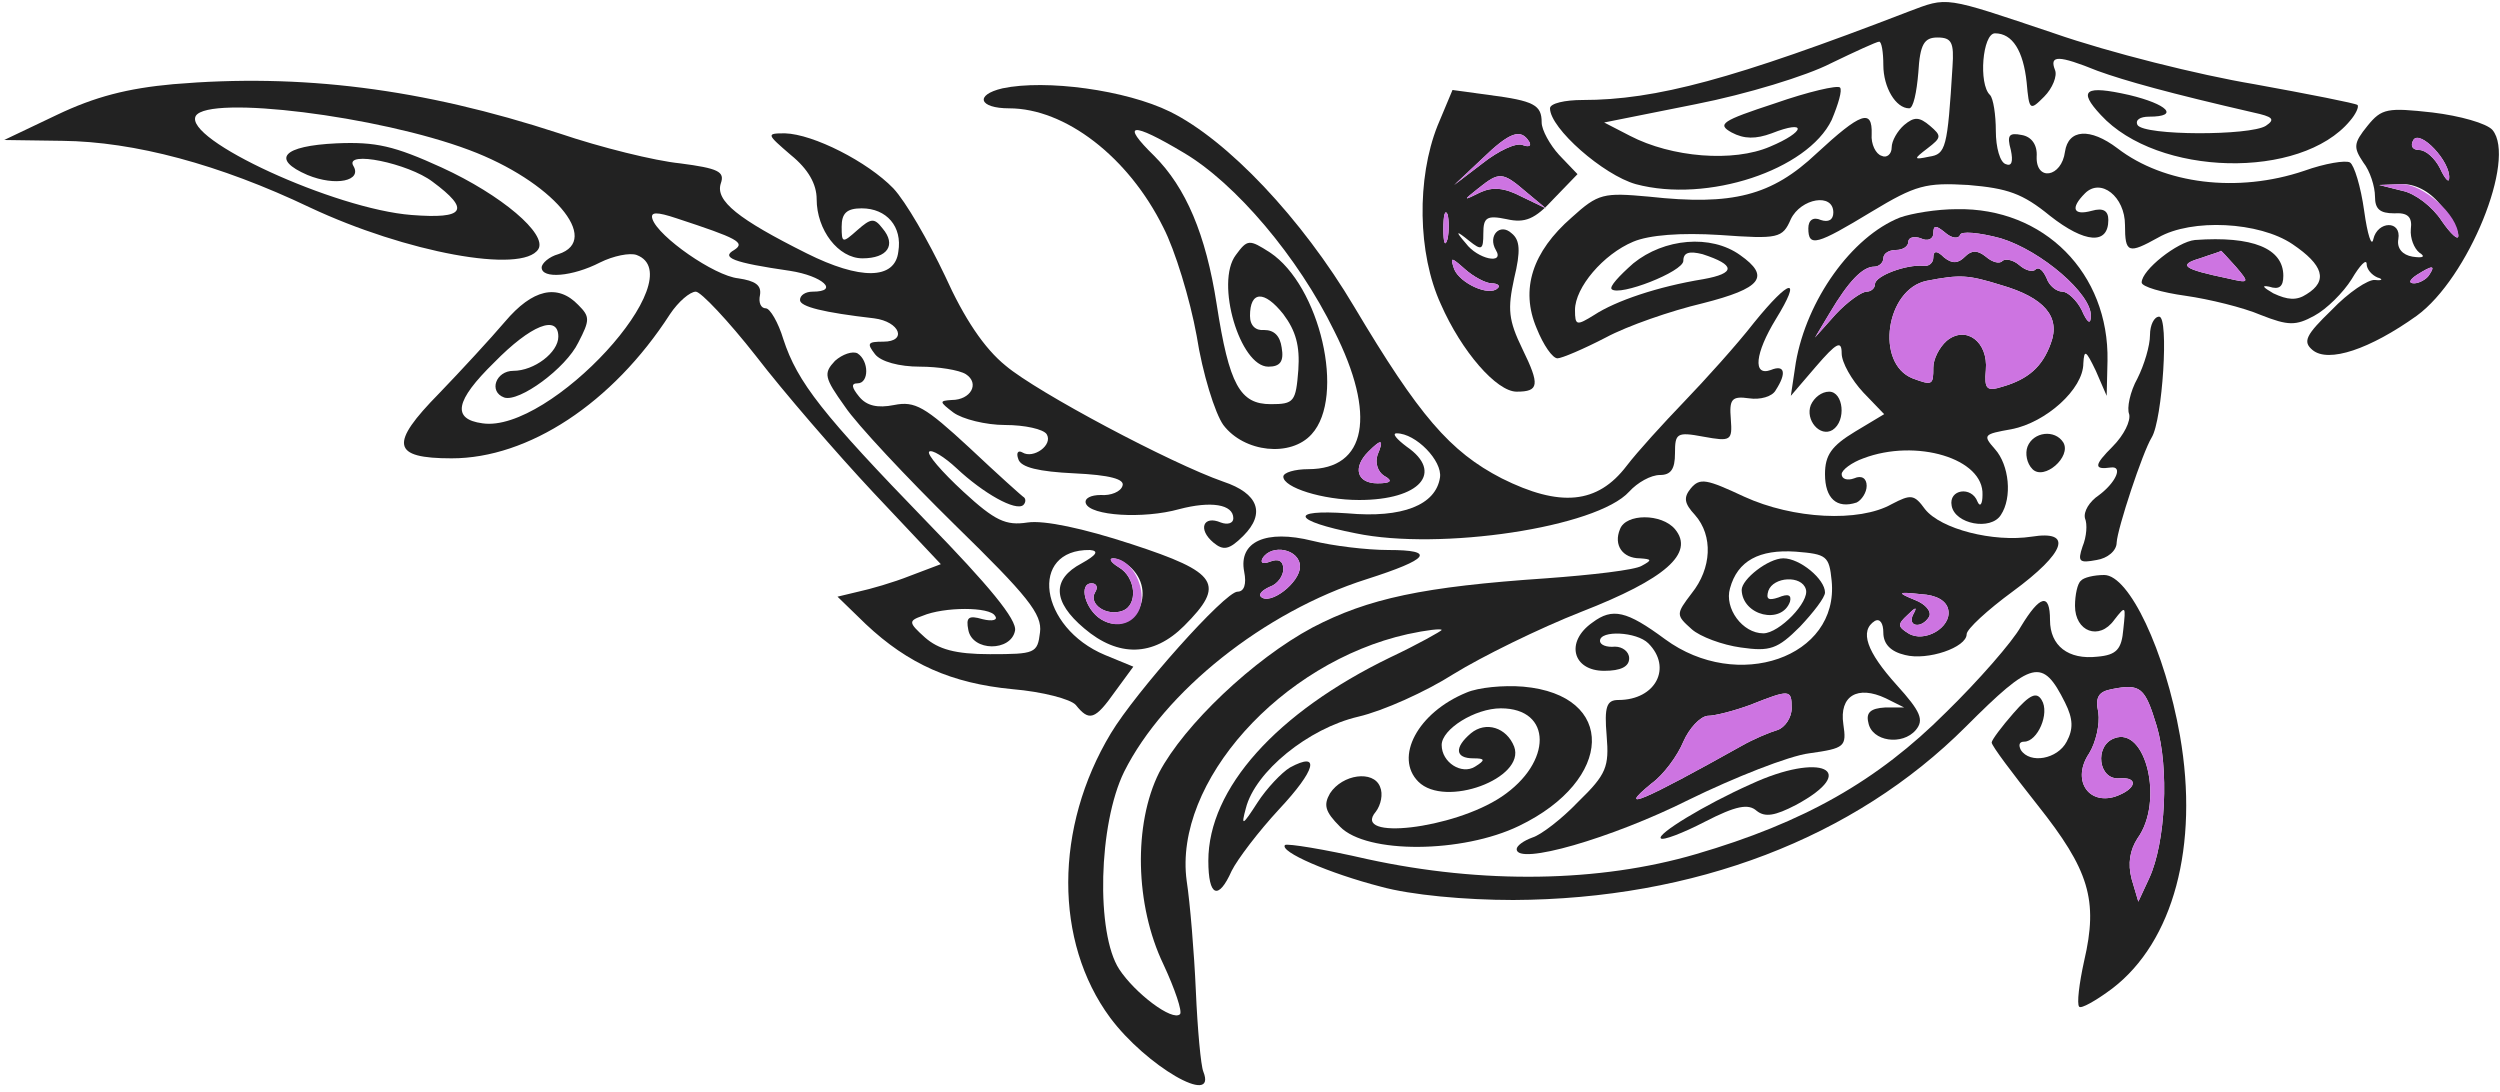 <!--?xml version="1.0" standalone="no"?-->

<svg version="1.0" xmlns="http://www.w3.org/2000/svg" width="300pt" height="131pt" viewBox="0 0 300 131" preserveAspectRatio="xMidYMid meet">
<g transform="translate(0,131) scale(0.1,-0.1)" fill="#222222" stroke="none">
<path class="node" id="node1" d="M2290 1296 c-210 -81 -303 -106 -391 -106 -21 0 -39 -4 -39 -10 0
-24 64 -80 103 -91 86 -23 206 17 235 77 8 19 13 36 10 39 -3 3 -38 -5 -78
-19 -64 -21 -70 -25 -52 -35 15 -8 29 -8 48 -1 43 17 41 2 -2 -16 -44 -19
-118 -13 -168 13 l-31 16 110 22 c61 12 133 34 162 49 29 14 55 26 58 26 3 0
5 -13 5 -28 0 -27 15 -52 31 -52 5 0 9 19 11 43 2 34 7 42 23 42 17 0 20 -6
18 -35 -6 -98 -8 -105 -28 -108 -19 -4 -19 -3 -2 10 17 13 17 15 3 27 -13 11
-19 11 -31 1 -8 -7 -15 -19 -15 -27 0 -8 -6 -13 -12 -10 -7 2 -13 14 -12 26 1
31 -13 26 -66 -23 -54 -51 -101 -63 -201 -52 -55 5 -61 4 -93 -25 -47 -41 -62
-86 -42 -133 8 -20 19 -36 25 -36 5 0 31 11 58 25 26 14 78 32 116 41 71 18
82 32 45 58 -35 25 -91 20 -128 -10 -17 -15 -29 -28 -26 -31 9 -9 86 21 86 34
0 10 7 12 23 8 40 -13 40 -23 1 -30 -55 -9 -105 -26 -131 -43 -21 -13 -23 -13
-23 6 0 27 34 67 70 82 19 8 57 11 104 8 70 -5 75 -4 85 19 12 25 51 32 51 8
0 -9 -6 -12 -15 -9 -9 4 -15 0 -15 -10 0 -23 10 -20 76 20 53 32 65 35 116 32
47 -4 65 -10 98 -37 42 -33 70 -35 70 -5 0 11 -6 15 -20 11 -22 -6 -26 3 -8
21 19 19 48 -4 48 -38 0 -34 4 -35 40 -15 40 23 121 19 161 -8 37 -25 43 -44
17 -60 -12 -8 -23 -7 -40 1 -12 7 -15 10 -5 8 12 -4 17 0 17 13 0 33 -37 48
-106 43 -21 -2 -64 -36 -64 -51 0 -5 24 -12 53 -16 28 -4 69 -14 90 -23 33
-13 42 -13 64 -1 15 8 35 28 45 44 10 17 18 25 18 18 0 -6 6 -13 13 -16 7 -2
6 -4 -3 -3 -8 1 -32 -15 -52 -36 -31 -30 -35 -38 -23 -48 19 -16 69 1 125 41
62 45 120 188 91 223 -7 8 -39 17 -72 21 -54 6 -61 5 -78 -16 -17 -21 -17 -26
-5 -44 8 -10 14 -29 14 -41 0 -15 6 -20 23 -20 16 1 22 -4 20 -19 -1 -11 4
-23 10 -28 8 -5 5 -7 -8 -5 -12 2 -19 10 -17 21 4 23 -25 22 -30 0 -2 -10 -7
5 -11 34 -4 29 -12 55 -17 58 -5 3 -30 -1 -55 -10 -80 -27 -168 -16 -224 27
-33 25 -59 23 -63 -4 -4 -31 -35 -36 -34 -6 1 14 -6 24 -18 26 -15 3 -18 0
-13 -18 3 -14 1 -20 -6 -17 -7 2 -12 20 -12 40 0 19 -3 39 -7 43 -14 13 -9 74
6 74 21 0 34 -21 38 -59 3 -34 4 -34 21 -17 10 10 16 25 13 32 -7 18 4 18 51
-1 33 -12 87 -27 187 -50 23 -5 27 -8 15 -16 -19 -12 -146 -12 -154 1 -3 6 3
10 14 10 37 0 22 15 -24 26 -53 12 -62 6 -34 -24 68 -74 240 -78 299 -7 7 8
11 17 9 19 -2 2 -58 13 -124 25 -66 11 -174 38 -240 61 -134 45 -127 44 -175
26z m649 -200 c0 -6 -5 -1 -11 12 -6 12 -17 22 -25 22 -8 0 -11 5 -7 12 8 13
45 -26 43 -46z m-11 -31 c12 -14 22 -31 22 -38 0 -6 -9 2 -20 18 -11 17 -32
33 -47 36 l-28 7 26 1 c16 1 34 -8 47 -24z m-245 -75 c17 -20 16 -20 -10 -14
-53 11 -60 16 -33 24 14 5 25 8 25 9 0 1 8 -8 18 -19z m232 -10 c-3 -5 -12
-10 -18 -10 -7 0 -6 4 3 10 19 12 23 12 15 0z"></path>
<path class="node" id="node2" d="M208 1209 c-55 -5 -94 -15 -140 -37 l-63 -30 70 -1 c86 -1 188 -28
297 -80 115 -54 255 -80 274 -50 11 18 -44 65 -116 98 -57 26 -79 31 -126 29
-65 -3 -79 -19 -35 -38 34 -14 66 -7 55 11 -11 19 66 3 95 -19 46 -34 39 -45
-25 -40 -92 7 -275 91 -259 119 16 25 219 0 328 -41 99 -37 160 -108 107 -125
-11 -3 -20 -11 -20 -16 0 -14 37 -11 70 6 16 8 36 12 44 9 69 -26 -104 -214
-185 -202 -37 5 -33 27 14 73 44 45 77 58 77 31 0 -19 -29 -41 -54 -41 -21 0
-30 -25 -11 -32 18 -6 74 35 89 66 14 27 14 31 0 45 -25 26 -55 19 -88 -20
-17 -20 -53 -59 -79 -86 -60 -61 -57 -78 15 -78 92 0 193 66 262 173 10 15 24
27 31 27 6 0 39 -35 72 -77 33 -43 97 -117 141 -164 l81 -86 -37 -14 c-20 -8
-48 -16 -62 -19 l-25 -6 34 -33 c51 -48 103 -71 176 -78 36 -3 70 -12 76 -19
16 -20 23 -18 47 16 l22 30 -34 14 c-79 33 -92 127 -18 126 11 -1 8 -6 -10
-16 -36 -19 -35 -46 3 -78 41 -35 83 -34 120 3 50 50 41 64 -63 98 -58 19
-105 29 -125 26 -26 -4 -39 2 -77 37 -26 24 -44 45 -41 48 3 3 18 -6 33 -20
32 -30 71 -52 80 -44 3 3 3 7 1 9 -2 1 -32 28 -66 60 -53 49 -65 56 -90 51
-20 -4 -33 -1 -42 10 -9 11 -10 16 -2 16 14 0 14 27 0 36 -6 3 -18 -1 -27 -9
-14 -15 -13 -20 12 -55 14 -21 74 -85 132 -142 87 -85 105 -107 102 -129 -3
-25 -6 -26 -60 -26 -42 0 -62 6 -78 20 -20 18 -20 20 -3 26 26 11 81 11 87 0
4 -5 -3 -7 -15 -4 -17 5 -20 2 -17 -13 5 -26 51 -26 56 -1 3 13 -32 55 -105
130 -126 130 -156 168 -173 220 -6 20 -16 37 -21 37 -6 0 -9 7 -7 16 2 12 -6
17 -26 20 -29 3 -96 50 -103 71 -3 9 5 9 29 1 73 -24 83 -29 69 -38 -16 -9 -2
-15 67 -25 39 -6 60 -25 27 -25 -8 0 -15 -4 -15 -10 0 -8 28 -15 89 -22 31 -4
40 -28 11 -28 -19 0 -20 -2 -10 -15 7 -9 29 -15 54 -15 22 0 47 -4 55 -9 17
-11 6 -31 -17 -31 -15 -1 -15 -2 2 -15 11 -8 39 -15 62 -15 24 0 46 -5 50 -11
8 -13 -16 -30 -29 -22 -5 3 -8 0 -5 -8 3 -10 25 -15 67 -17 43 -2 61 -7 58
-15 -2 -7 -14 -12 -26 -11 -12 0 -20 -4 -18 -10 5 -15 69 -19 112 -7 38 10 65
6 65 -11 0 -6 -7 -8 -15 -5 -21 9 -28 -8 -9 -24 12 -10 19 -9 36 8 27 27 18
51 -24 65 -63 22 -223 107 -261 139 -26 21 -50 57 -73 108 -20 42 -47 89 -62
105 -31 32 -96 65 -130 66 -23 0 -22 -1 7 -26 21 -17 31 -35 31 -53 0 -37 26
-71 55 -71 30 0 41 16 24 36 -10 13 -14 12 -30 -2 -18 -16 -19 -16 -19 4 0 16
6 22 24 22 30 0 49 -22 44 -52 -4 -34 -46 -34 -110 -2 -82 41 -110 63 -103 84
5 14 -3 18 -49 24 -30 3 -95 19 -145 36 -165 54 -310 72 -463 59z m1150 -581
c32 -32 0 -84 -37 -61 -19 12 -27 43 -11 43 6 0 8 -5 4 -11 -8 -14 14 -29 33
-22 19 7 16 40 -4 52 -10 6 -13 11 -7 11 5 0 15 -5 22 -12z"></path>
<path class="node" id="node3" d="M1203 1204 c-34 -8 -28 -24 8 -24 67 0 143 -58 185 -143 14 -27 32
-86 40 -130 7 -45 22 -93 32 -107 25 -33 81 -39 106 -11 41 45 10 178 -50 218
-25 16 -27 16 -41 -3 -25 -33 5 -134 39 -134 14 0 19 6 16 23 -2 14 -9 21 -21
21 -10 -1 -17 5 -17 17 0 30 17 31 40 2 15 -20 20 -38 18 -67 -3 -38 -5 -41
-33 -41 -37 0 -50 23 -65 120 -13 84 -37 140 -75 178 -41 40 -27 41 35 4 63
-37 138 -126 181 -214 51 -101 39 -166 -31 -166 -16 0 -30 -4 -30 -9 0 -13 47
-28 91 -28 73 0 102 33 57 64 -12 9 -18 16 -12 16 23 0 55 -33 52 -53 -5 -33
-45 -49 -111 -43 -71 5 -66 -9 10 -24 101 -21 289 7 328 50 10 11 26 20 37 20
13 0 18 7 18 26 0 24 2 26 34 20 33 -6 35 -5 33 21 -2 24 1 28 22 25 13 -2 28
2 32 10 13 20 11 31 -6 24 -22 -8 -19 20 6 61 32 52 17 49 -26 -4 -21 -27 -59
-69 -84 -95 -25 -26 -56 -60 -69 -77 -35 -46 -80 -50 -150 -15 -62 32 -99 75
-177 206 -63 106 -152 200 -221 234 -53 26 -149 39 -201 28z m450 -440 c-3 -9
0 -20 8 -25 11 -6 8 -9 -8 -9 -25 0 -30 19 -11 38 16 16 19 15 11 -4z"></path>
<path class="node" id="node4" d="M1725 1159 c-25 -63 -24 -153 4 -214 25 -57 67 -105 91 -105 27 0 28
8 7 51 -17 35 -18 48 -10 85 8 33 7 46 -3 54 -14 13 -29 -3 -19 -20 11 -18
-22 -11 -36 8 -13 15 -12 16 4 3 15 -12 17 -11 17 9 0 19 4 22 28 17 22 -5 34
0 56 24 l29 30 -22 23 c-11 12 -21 30 -21 39 0 21 -9 26 -63 33 l-44 6 -18
-43z m110 -19 c3 -5 0 -7 -8 -4 -8 3 -29 -7 -48 -22 l-34 -26 33 31 c34 33 47
37 57 21z m-4 -60 l24 -20 -29 14 c-21 11 -35 12 -50 5 -20 -10 -21 -10 -2 5
25 20 29 20 57 -4z m-94 -57 c-3 -10 -5 -4 -5 12 0 17 2 24 5 18 2 -7 2 -21 0
-30z m53 -53 c7 0 11 -3 7 -6 -10 -10 -45 6 -52 23 -5 15 -4 15 13 0 10 -9 25
-17 32 -17z"></path>
<path class="node" id="node5" d="M2280 1049 c-58 -23 -112 -99 -125 -174 l-6 -40 30 35 c25 29 31 32
31 16 0 -11 12 -32 26 -47 l25 -26 -35 -21 c-28 -17 -36 -28 -36 -51 0 -29 14
-42 38 -34 6 3 12 12 12 20 0 9 -6 13 -15 9 -8 -3 -15 -1 -15 5 0 5 12 14 26
19 63 24 145 0 143 -44 0 -11 -3 -15 -6 -8 -7 19 -35 15 -31 -5 4 -22 47 -30
59 -11 14 21 10 60 -7 79 -15 17 -14 18 20 24 41 8 86 48 86 79 1 17 3 16 15
-9 l13 -30 1 42 c2 105 -76 184 -181 182 -24 0 -54 -5 -68 -10z m72 -21 c1 5
23 3 49 -4 49 -15 109 -67 108 -93 0 -11 -4 -9 -11 7 -6 12 -17 22 -23 22 -7
0 -16 7 -19 16 -4 9 -9 14 -13 11 -3 -4 -12 -2 -20 5 -7 6 -16 8 -20 5 -3 -4
-12 -2 -20 5 -10 8 -17 8 -25 0 -8 -8 -15 -9 -25 -1 -9 9 -13 8 -13 0 0 -7 -6
-11 -12 -10 -20 2 -58 -12 -58 -22 0 -5 -5 -9 -10 -9 -6 0 -23 -12 -37 -27
l-25 -28 18 30 c22 37 39 55 53 55 6 0 11 5 11 10 0 6 7 10 15 10 8 0 15 4 15
10 0 5 7 7 15 4 8 -4 15 -1 15 6 0 10 3 10 14 1 8 -7 16 -8 18 -3z m49 -60
c52 -15 72 -38 60 -70 -10 -28 -27 -43 -58 -52 -19 -6 -22 -3 -20 20 3 34 -24
54 -47 35 -9 -8 -16 -22 -16 -32 0 -21 -1 -22 -25 -13 -45 18 -32 107 17 117
41 8 50 7 89 -5z"></path>
<path class="node" id="node6" d="M2580 908 c0 -13 -7 -36 -15 -52 -9 -16 -13 -36 -10 -43 2 -8 -6 -25
-20 -39 -22 -22 -23 -28 -2 -25 15 2 6 -18 -14 -33 -12 -8 -19 -20 -17 -28 3
-7 2 -22 -3 -34 -6 -18 -4 -20 17 -16 13 2 24 11 24 21 1 17 31 108 42 126 13
21 21 145 9 145 -6 0 -11 -10 -11 -22z"></path>
<path class="node" id="node7" d="M2173 824 c-7 -18 11 -39 26 -30 17 11 13 46 -4 46 -9 0 -18 -7 -22
-16z"></path>
<path class="node" id="node8" d="M2433 774 c-3 -8 -1 -20 6 -27 14 -14 47 15 37 32 -10 16 -36 13 -43
-5z"></path>
<path class="node" id="node9" d="M2029 724 c-9 -11 -8 -18 5 -32 22 -25 20 -64 -4 -94 -19 -25 -19
-26 0 -43 10 -9 37 -19 59 -22 35 -5 44 -2 71 25 16 17 30 35 30 41 0 16 -30
41 -50 41 -18 0 -50 -25 -50 -38 1 -31 48 -42 58 -14 2 8 -2 10 -14 5 -12 -4
-15 -2 -12 8 6 17 40 19 45 2 5 -15 -32 -53 -51 -53 -25 0 -47 30 -40 54 9 33
35 47 79 44 37 -3 40 -5 43 -35 9 -92 -113 -134 -200 -70 -46 34 -63 38 -87
20 -33 -23 -24 -58 14 -58 20 0 30 5 30 15 0 8 -8 14 -17 14 -10 -1 -18 2 -18
7 0 13 44 11 58 -3 29 -29 9 -68 -36 -68 -14 0 -17 -8 -14 -43 3 -37 0 -46
-34 -79 -20 -21 -45 -40 -55 -43 -11 -4 -19 -10 -19 -14 0 -20 114 13 206 59
55 27 121 53 145 56 43 6 45 8 41 35 -5 34 17 47 51 31 l22 -11 -23 0 c-17 -1
-23 -6 -20 -18 4 -23 41 -28 57 -9 10 12 6 22 -23 54 -36 40 -45 65 -26 77 6
3 10 -3 10 -14 0 -14 9 -23 26 -27 27 -7 74 9 74 25 0 6 25 29 55 51 64 47 73
74 23 66 -46 -7 -109 9 -128 33 -13 18 -17 18 -40 6 -39 -22 -118 -18 -177 9
-45 21 -53 23 -64 10z m309 -146 c4 -21 -29 -40 -48 -28 -13 8 -13 11 -1 22
10 10 12 10 7 1 -8 -15 10 -18 19 -3 3 6 -4 15 -17 20 -22 9 -21 10 7 7 19 -1
31 -8 33 -19z m-188 -118 c0 -11 -8 -23 -17 -26 -10 -3 -29 -11 -43 -19 -118
-66 -152 -81 -108 -45 14 10 31 33 38 50 7 16 20 30 29 31 9 0 32 6 51 13 48
19 50 19 50 -4z"></path>
<path class="node" id="node10" d="M1944 675 c-8 -19 3 -35 24 -35 14 -1 15 -2 2 -9 -8 -5 -60 -11 -115
-15 -147 -10 -213 -24 -280 -59 -71 -38 -154 -117 -184 -174 -31 -62 -29 -159
5 -230 14 -30 23 -57 20 -60 -9 -9 -54 25 -73 54 -28 43 -25 174 6 237 48 96
168 192 291 231 75 24 84 35 26 35 -26 0 -67 5 -91 11 -56 14 -89 -1 -82 -37
3 -15 0 -24 -8 -24 -15 0 -122 -120 -152 -170 -68 -113 -68 -250 -1 -341 43
-58 129 -108 112 -65 -3 7 -7 51 -9 97 -2 46 -7 106 -11 132 -16 118 113 262
265 296 23 5 41 7 41 5 0 -1 -28 -17 -62 -33 -136 -66 -218 -157 -218 -244 0
-43 12 -48 28 -12 7 14 32 47 57 74 44 47 50 70 13 50 -10 -6 -28 -25 -39 -42
-18 -28 -20 -29 -14 -7 11 44 75 96 135 110 30 7 81 30 114 51 34 21 103 55
154 75 100 39 136 70 112 99 -16 19 -59 19 -66 0z m-384 -45 c0 -19 -36 -47
-47 -36 -3 3 2 8 11 12 9 3 16 13 16 21 0 10 -6 13 -16 9 -8 -3 -12 -2 -9 4
11 18 45 11 45 -10z"></path>
<path class="node" id="node11" d="M2497 613 c-4 -3 -7 -17 -7 -30 0 -31 29 -42 47 -17 14 18 14 17 11
-11 -2 -24 -8 -31 -31 -33 -35 -4 -57 13 -57 44 0 33 -12 30 -35 -8 -10 -18
-51 -65 -90 -103 -82 -82 -170 -132 -300 -170 -116 -34 -256 -36 -394 -6 -52
12 -96 19 -99 17 -7 -8 53 -34 115 -50 36 -10 101 -16 159 -16 217 1 409 74
543 208 80 80 92 83 119 29 10 -20 10 -32 2 -47 -11 -21 -44 -27 -55 -10 -3 6
-2 10 4 10 16 0 31 34 21 50 -6 10 -14 7 -34 -16 -14 -16 -26 -32 -26 -35 0
-4 25 -37 55 -75 62 -78 73 -114 56 -187 -6 -27 -9 -52 -6 -55 2 -3 20 7 40
22 73 56 104 171 81 303 -18 102 -61 193 -91 193 -12 0 -25 -3 -28 -7z m91
-174 c15 -50 11 -140 -9 -183 l-13 -28 -8 27 c-5 19 -2 35 7 49 32 44 10 135
-28 120 -24 -9 -19 -50 6 -48 24 2 21 -13 -5 -22 -33 -10 -52 21 -31 52 8 13
13 35 11 49 -4 18 0 25 16 28 35 7 40 2 54 -44z"></path>
<path class="node" id="node12" d="M1760 479 c-59 -24 -87 -78 -58 -107 32 -32 129 4 115 42 -9 23 -34
31 -52 16 -20 -17 -19 -30 3 -30 14 0 15 -2 2 -10 -16 -10 -40 5 -40 26 0 19
40 44 71 44 62 0 62 -65 1 -106 -58 -39 -181 -53 -151 -18 6 8 9 21 5 30 -8
20 -45 15 -60 -8 -8 -14 -6 -22 12 -40 32 -33 147 -32 215 1 114 55 117 157 5
167 -24 2 -54 -1 -68 -7z"></path>
<path class="node" id="node13" d="M2101 369 c-56 -25 -113 -60 -108 -65 2 -3 26 6 53 20 37 19 52 22
62 13 10 -8 22 -6 47 7 78 42 30 64 -54 25z"></path>
</g>
<g transform="translate(0,131) scale(0.1,-0.1)" fill="#CD74E1" stroke="none">

<path class="node" id="node15" d="M1343 629 c20 -12 23 -45 4 -52 -19 -7 -41 8 -33 22 4 6 2 11 -4 11
-16 0 -8 -31 11 -43 24 -15 49 -1 49 26 0 24 -17 47 -34 47 -6 0 -3 -5 7 -11z"></path>
<path class="node" id="node16" d="M1642 768 c-19 -19 -14 -38 11 -38 16 0 19 3 8 9 -8 5 -11 16 -8 25
8 19 5 20 -11 4z"></path>
<path class="node" id="node17" d="M1778 1119 l-33 -31 34 26 c19 15 40 25 48 22 8 -3 11 -1 8 4 -10 16
-23 12 -57 -21z"></path>
<path class="node" id="node18" d="M1774 1084 c-19 -15 -18 -15 2 -5 15 7 29 6 50 -5 l29 -14 -24 20
c-28 24 -32 24 -57 4z"></path>
<path class="node" id="node19" d="M1732 1035 c0 -16 2 -22 5 -12 2 9 2 23 0 30 -3 6 -5 -1 -5 -18z"></path>
<path class="node" id="node20" d="M1745 987 c7 -17 42 -33 52 -23 4 3 0 6 -7 6 -7 0 -22 8 -32 17 -17
15 -18 15 -13 0z"></path>
<path class="node" id="node21" d="M2320 1030 c0 -7 -7 -10 -15 -6 -8 3 -15 1 -15 -4 0 -6 -7 -10 -15
-10 -8 0 -15 -4 -15 -10 0 -5 -5 -10 -11 -10 -14 0 -31 -18 -53 -55 l-18 -30
25 28 c14 15 31 27 37 27 5 0 10 4 10 9 0 10 38 24 58 22 6 -1 12 3 12 10 0 8
4 9 13 0 10 -8 17 -7 25 1 8 8 15 8 25 0 8 -7 17 -9 20 -5 4 3 13 1 20 -5 8
-7 17 -9 20 -5 4 3 9 -2 13 -11 3 -9 12 -16 19 -16 6 0 17 -10 23 -22 7 -16
11 -18 11 -7 1 26 -59 78 -108 93 -26 7 -48 9 -49 4 -2 -5 -10 -4 -18 3 -11 9
-14 9 -14 -1z"></path>
<path class="node" id="node22" d="M2312 973 c-49 -10 -62 -99 -17 -117 24 -9 25 -8 25 13 0 10 7 24 16
32 23 19 50 -1 47 -35 -2 -23 1 -26 20 -20 31 9 48 24 58 52 12 32 -8 55 -60
70 -39 12 -48 13 -89 5z"></path>
<path class="node" id="node23" d="M2298 590 c13 -5 20 -14 17 -20 -9 -15 -27 -12 -19 3 5 9 3 9 -7 -1
-12 -11 -12 -14 1 -22 19 -12 52 7 48 28 -2 11 -14 18 -33 19 -28 3 -29 2 -7
-7z"></path>
<path class="node" id="node24" d="M2100 464 c-19 -7 -42 -13 -51 -13 -9 -1 -22 -15 -29 -31 -7 -17 -24
-40 -38 -50 -44 -36 -10 -21 108 45 14 8 33 16 43 19 9 3 17 15 17 26 0 23 -2
23 -50 4z"></path>
<path class="node" id="node25" d="M2534 483 c-16 -3 -20 -10 -16 -28 2 -14 -3 -36 -11 -49 -21 -31 -2
-62 31 -52 26 9 29 24 5 22 -25 -2 -30 39 -6 48 38 15 60 -76 28 -120 -9 -14
-12 -30 -7 -49 l8 -27 13 28 c20 43 24 133 9 183 -14 46 -19 51 -54 44z"></path>

<path class="node" id="node27" d="M2896 1142 c-4 -7 -1 -12 7 -12 8 0 19 -10 25 -22 6 -13 11 -18 11
-12 2 20 -35 59 -43 46z"></path>
<path class="node" id="node28" d="M2883 1081 c15 -3 36 -19 47 -36 11 -16 20 -24 20 -18 0 25 -43 63
-69 62 l-26 -1 28 -7z"></path>
<path class="node" id="node29" d="M2640 1000 c-27 -8 -20 -13 33 -24 26 -6 27 -6 10 14 -10 11 -18 20
-18 19 0 -1 -11 -4 -25 -9z"></path>
<path class="node" id="node30" d="M2900 980 c-9 -6 -10 -10 -3 -10 6 0 15 5 18 10 8 12 4 12 -15 0z"></path>
<path class="node" id="node31" d="M1515 640 c-3 -6 1 -7 9 -4 10 4 16 1 16 -9 0 -8 -7 -18 -16 -21 -9
-4 -14 -9 -11 -12 11 -11 47 17 47 36 0 21 -34 28 -45 10z"></path>
</g>
</svg>